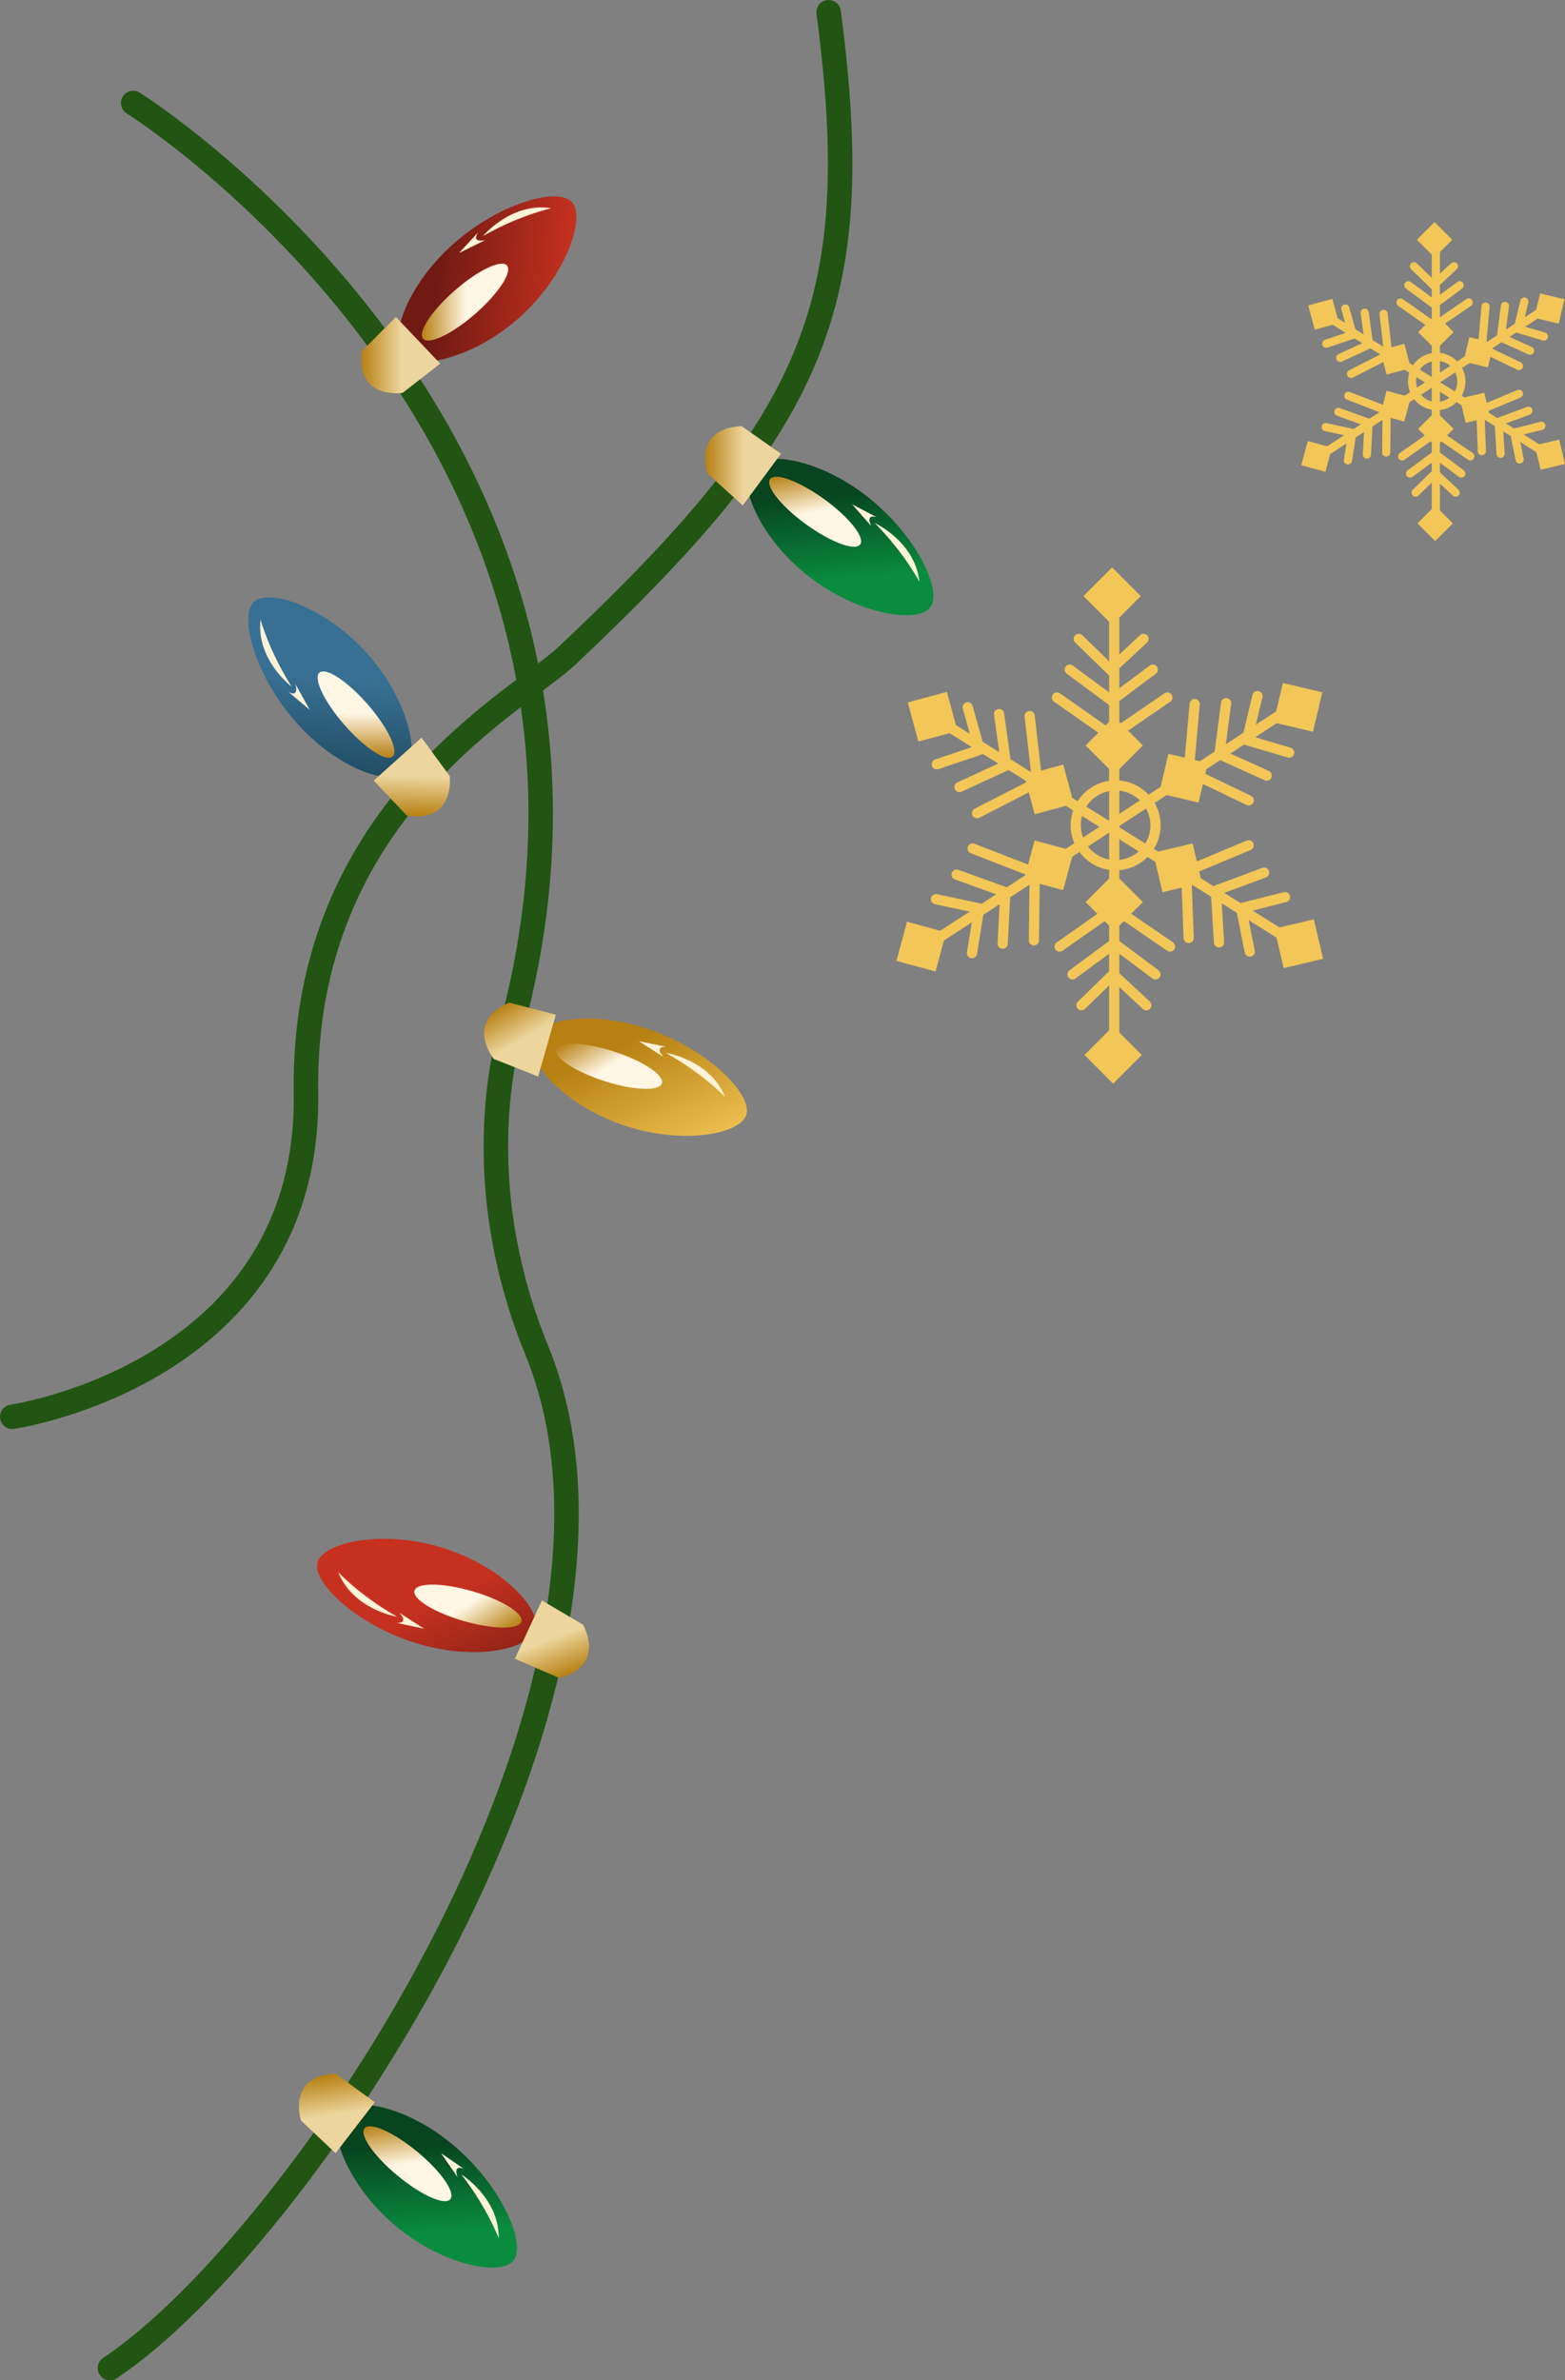 <?xml version="1.0" encoding="UTF-8"?> <svg xmlns="http://www.w3.org/2000/svg" xmlns:xlink="http://www.w3.org/1999/xlink" id="_Слой_2" data-name="Слой 2" viewBox="0 0 383.4 582.84"><rect x="0" y="0" width="383.4" height="582.84" fill="#808080" stroke="none"/> <defs> <style> .cls-1, .cls-2, .cls-3, .cls-4 { stroke: #f2c657; } .cls-1, .cls-2, .cls-3, .cls-4, .cls-5 { fill: none; stroke-linecap: round; } .cls-1, .cls-2, .cls-5 { stroke-linejoin: round; } .cls-1, .cls-4 { stroke-width: 2.5px; } .cls-6 { fill: #fff3d7; } .cls-7 { fill: #f2c657; } .cls-8 { fill: url(#_Безымянный_градиент_23); } .cls-9 { fill: url(#_Безымянный_градиент_27); } .cls-10 { fill: url(#_Безымянный_градиент_36); } .cls-11 { fill: url(#_Безымянный_градиент_12); } .cls-2, .cls-3 { stroke-width: 2px; } .cls-3, .cls-4 { stroke-miterlimit: 10; } .cls-12 { fill: url(#_Безымянный_градиент_4-2); } .cls-13 { fill: url(#_Безымянный_градиент_3-2); } .cls-14 { fill: url(#_Безымянный_градиент_3-6); } .cls-15 { fill: url(#_Безымянный_градиент_3-3); } .cls-16 { fill: url(#_Безымянный_градиент_3-5); } .cls-17 { fill: url(#_Безымянный_градиент_3-4); } .cls-18 { fill: url(#_Безымянный_градиент_12-2); } .cls-19 { fill: url(#_Безымянный_градиент_36-5); } .cls-20 { fill: url(#_Безымянный_градиент_36-2); } .cls-21 { fill: url(#_Безымянный_градиент_36-4); } .cls-22 { fill: url(#_Безымянный_градиент_36-6); } .cls-23 { fill: url(#_Безымянный_градиент_36-3); } .cls-24 { fill: url(#_Безымянный_градиент_3); } .cls-25 { fill: url(#_Безымянный_градиент_4); } .cls-5 { stroke: #225513; stroke-width: 6px; } </style> <linearGradient id="_Безымянный_градиент_12" data-name="Безымянный градиент 12" x1="20.82" y1="139.82" x2="59.94" y2="139.82" gradientTransform="translate(85.33 -77.25) rotate(-3.56) scale(1.08 1.05) skewX(-7.03)" gradientUnits="userSpaceOnUse"> <stop offset=".2" stop-color="#701a13"></stop> <stop offset="1" stop-color="#c6311f"></stop> </linearGradient> <linearGradient id="_Безымянный_градиент_12-2" data-name="Безымянный градиент 12" x1="-5874.54" y1="-697.97" x2="-5835.42" y2="-697.97" gradientTransform="translate(-2786.81 -5150.94) rotate(-124.32) scale(1.08 1.05) skewX(-7.03)" xlink:href="#_Безымянный_градиент_12"></linearGradient> <linearGradient id="_Безымянный_градиент_4" data-name="Безымянный градиент 4" x1="-749.84" y1="-4064.47" x2="-710.73" y2="-4064.47" gradientTransform="translate(-3905.97 1363.84) rotate(76.61) scale(1.08 1.05) skewX(-7.03)" gradientUnits="userSpaceOnUse"> <stop offset=".2" stop-color="#07441f"></stop> <stop offset=".72" stop-color="#0a8c3f"></stop> </linearGradient> <linearGradient id="_Безымянный_градиент_27" data-name="Безымянный градиент 27" x1="58.08" y1="-3083.69" x2="97.19" y2="-3083.69" gradientTransform="translate(-2863.3 1565.74) rotate(58.06) scale(1.08 1.05) skewX(-7.03)" gradientUnits="userSpaceOnUse"> <stop offset=".2" stop-color="#b78013"></stop> <stop offset="1" stop-color="#f2c657"></stop> </linearGradient> <linearGradient id="_Безымянный_градиент_23" data-name="Безымянный градиент 23" x1="-4449.58" y1="794.85" x2="-4410.47" y2="794.85" gradientTransform="translate(-1002.86 -4655) rotate(-92.9) scale(1.08 1.05) skewX(-7.03)" gradientUnits="userSpaceOnUse"> <stop offset=".2" stop-color="#183d4f"></stop> <stop offset="1" stop-color="#387093"></stop> </linearGradient> <linearGradient id="_Безымянный_градиент_4-2" data-name="Безымянный градиент 4" x1="-552.64" y1="-3913.25" x2="-513.53" y2="-3913.25" gradientTransform="translate(-3940.7 1349.43) rotate(79.38) scale(1.08 1.05) skewX(-7.03)" xlink:href="#_Безымянный_градиент_4"></linearGradient> <linearGradient id="_Безымянный_градиент_3" data-name="Безымянный градиент 3" x1="172.76" y1="114.04" x2="191.33" y2="114.04" gradientUnits="userSpaceOnUse"> <stop offset="0" stop-color="#b78013"></stop> <stop offset=".51" stop-color="#edd69e"></stop> </linearGradient> <linearGradient id="_Безымянный_градиент_3-2" data-name="Безымянный градиент 3" x1="88.52" y1="86.96" x2="107.84" y2="86.96" xlink:href="#_Безымянный_градиент_3"></linearGradient> <linearGradient id="_Безымянный_градиент_3-3" data-name="Безымянный градиент 3" x1="-4752.37" y1="1199.77" x2="-4733.04" y2="1199.77" gradientTransform="translate(-965.08 -4584.34) rotate(-88.39)" xlink:href="#_Безымянный_градиент_3"></linearGradient> <linearGradient id="_Безымянный_градиент_3-4" data-name="Безымянный градиент 3" x1="356.16" y1="-3242.8" x2="375.49" y2="-3242.8" gradientTransform="translate(-2851.59 1583.64) rotate(59.52)" xlink:href="#_Безымянный_градиент_3"></linearGradient> <linearGradient id="_Безымянный_градиент_3-5" data-name="Безымянный градиент 3" x1="-5699.79" y1="453.42" x2="-5680.46" y2="453.42" gradientTransform="translate(-2377.65 -4724.06) rotate(-111.55)" xlink:href="#_Безымянный_градиент_3"></linearGradient> <linearGradient id="_Безымянный_градиент_3-6" data-name="Безымянный градиент 3" x1="-495.86" y1="-4032.03" x2="-476.53" y2="-4032.03" gradientTransform="translate(-3826.58 1617.61) rotate(81.16)" xlink:href="#_Безымянный_градиент_3"></linearGradient> <linearGradient id="_Безымянный_градиент_36" data-name="Безымянный градиент 36" x1="103.36" y1="73.97" x2="124.5" y2="73.97" gradientTransform="translate(76.71 -56.67) rotate(41.1)" gradientUnits="userSpaceOnUse"> <stop offset="0" stop-color="#b78013"></stop> <stop offset=".51" stop-color="#fff6e3"></stop> </linearGradient> <linearGradient id="_Безымянный_градиент_36-2" data-name="Безымянный градиент 36" x1="-233.65" y1="-4350.7" x2="-212.52" y2="-4350.7" gradientTransform="translate(-3225.34 -2566.83) rotate(131.1)" xlink:href="#_Безымянный_градиент_36"></linearGradient> <linearGradient id="_Безымянный_градиент_36-3" data-name="Безымянный градиент 36" x1="-4787.37" y1="1162.55" x2="-4766.23" y2="1162.55" gradientTransform="translate(2351.56 -4188.76) rotate(-48.9)" xlink:href="#_Безымянный_градиент_36"></linearGradient> <linearGradient id="_Безымянный_градиент_36-4" data-name="Безымянный градиент 36" x1="386.02" y1="-3202.9" x2="407.16" y2="-3202.9" gradientTransform="translate(-2003.56 -2143.38) rotate(131.1)" xlink:href="#_Безымянный_градиент_36"></linearGradient> <linearGradient id="_Безымянный_градиент_36-5" data-name="Безымянный градиент 36" x1="-6069.85" y1="-142.63" x2="-6048.71" y2="-142.63" gradientTransform="translate(4205.58 -4078.77) rotate(-48.9)" xlink:href="#_Безымянный_градиент_36"></linearGradient> <linearGradient id="_Безымянный_градиент_36-6" data-name="Безымянный градиент 36" x1="-447.43" y1="-4020.83" x2="-426.29" y2="-4020.83" gradientTransform="translate(-3217.19 -1784.36) rotate(131.1)" xlink:href="#_Безымянный_градиент_36"></linearGradient> </defs> <g id="_Слой_20" data-name="Слой 20"> <g> <path class="cls-5" d="M32.63,25.22S162.79,106.71,125.87,249.56c0,0-12.95,35.69,5.63,81.08,33.8,82.57-58.45,218.71-104.57,249.21"></path> <path class="cls-5" d="M3,346.92s73.02-10.58,71.96-79.37,52.32-96.04,63.83-106.88C199.57,103.44,212.53,74.96,203,3"></path> <path class="cls-11" d="M140.09,49.47c3.4,3.75-1.18,17.72-12.61,28.07-11.43,10.35-25.4,13.17-28.8,9.42s.58-16.55,12.01-26.9,26-14.33,29.4-10.58Z"></path> <path class="cls-18" d="M77.81,382.49c1.49-4.84,15.83-8.05,30.57-3.51s24.3,15.1,22.82,19.93-14.52,7.97-29.26,3.43c-14.74-4.53-25.61-15.01-24.13-19.85Z"></path> <path class="cls-25" d="M227.88,148.73c-3.12,3.99-17.66,1.86-29.81-7.63-12.15-9.5-17.31-22.78-14.2-26.77s16.41-2.26,28.56,7.24c12.15,9.5,18.56,23.17,15.45,27.16Z"></path> <path class="cls-9" d="M182.81,273.07c-1.69,4.77-16.15,7.38-30.69,2.24s-23.66-16.09-21.97-20.86,14.84-7.36,29.38-2.22c14.54,5.14,24.97,16.06,23.28,20.83Z"></path> <path class="cls-8" d="M62.26,147.33c3.79-3.35,17.7,1.38,27.92,12.93,10.22,11.55,12.87,25.55,9.09,28.9s-16.54-.77-26.76-12.32-14.03-26.16-10.24-29.52Z"></path> <path class="cls-12" d="M125.72,553.6c-3.3,3.83-17.73,1.01-29.4-9.07-11.68-10.08-16.19-23.59-12.89-27.42s16.5-1.46,28.17,8.61c11.68,10.08,17.42,24.04,14.12,27.87Z"></path> <path class="cls-24" d="M173.3,115.92s-3.72-10.95,8.34-11.59l9.69,6.77-9.37,12.66-8.66-7.84Z"></path> <path class="cls-13" d="M98.62,96.21s-11.43,1.77-9.98-10.22l8.35-8.37,10.85,11.42-9.22,7.17Z"></path> <path class="cls-15" d="M110.17,190.03s1.45,11.48-10.49,9.69l-8.13-8.58,11.72-10.52,6.91,9.42Z"></path> <path class="cls-17" d="M120.97,259.29s-7.33-8.96,3.75-13.78l11.45,2.95-4.34,15.14-10.86-4.31Z"></path> <path class="cls-16" d="M142.83,397.83s5.85,9.98-5.84,13.03l-10.85-4.69,6.63-14.28,10.06,5.94Z"></path> <path class="cls-14" d="M73.71,519.22s-3.51-11.03,8.56-11.43l9.55,6.96-9.61,12.47-8.5-8.01Z"></path> <line class="cls-1" x1="272.97" y1="261.44" x2="272.97" y2="145.96"></line> <line class="cls-1" x1="316.59" y1="173.1" x2="224.71" y2="233.08"></line> <line class="cls-1" x1="320.68" y1="233.08" x2="224.71" y2="173.1"></line> <circle class="cls-1" cx="273.31" cy="202.09" r="9.77"></circle> <rect class="cls-7" x="267.73" y="253.36" width="9.93" height="9.93" transform="translate(648.19 248.16) rotate(135)"></rect> <rect class="cls-7" x="220.74" y="226.81" width="9.93" height="9.93" transform="translate(383.28 514.33) rotate(-164.91)"></rect> <rect class="cls-7" x="313.22" y="226.09" width="9.93" height="9.93" transform="translate(680.98 382.74) rotate(166.7)"></rect> <rect class="cls-7" x="267.49" y="140.99" width="9.93" height="9.93" transform="translate(361.9 441.82) rotate(-135)"></rect> <rect class="cls-7" x="223.5" y="170.54" width="9.93" height="9.93" transform="translate(494.76 285.47) rotate(164.91)"></rect> <rect class="cls-7" x="312.98" y="168.26" width="9.93" height="9.93" transform="translate(587.54 414.93) rotate(-166.7)"></rect> <rect class="cls-7" x="283.51" y="207.5" width="9.93" height="9.93" transform="translate(618.09 352.9) rotate(166.7)"></rect> <rect class="cls-7" x="268" y="215.92" width="9.93" height="9.93" transform="translate(622.18 184.05) rotate(135)"></rect> <rect class="cls-7" x="252" y="206.89" width="9.93" height="9.93" transform="translate(449.91 483.32) rotate(-164.91)"></rect> <rect class="cls-7" x="284.94" y="185.61" width="9.93" height="9.93" transform="translate(528.22 442.71) rotate(-166.7)"></rect> <rect class="cls-7" x="268" y="177.56" width="9.93" height="9.93" transform="translate(336.92 504.62) rotate(-135)"></rect> <rect class="cls-7" x="252" y="188.34" width="9.93" height="9.93" transform="translate(555.41 313.04) rotate(164.91)"></rect> <polyline class="cls-4" points="264.95 246.14 272.7 238.59 280.83 246.14"></polyline> <polyline class="cls-4" points="283.08 238.59 272.97 231.05 262.75 238.59"></polyline> <polyline class="cls-4" points="286.64 231.77 272.97 222.4 259.6 231.77"></polyline> <polyline class="cls-4" points="229.3 220.18 239.88 222.43 238.12 233.39"></polyline> <polyline class="cls-4" points="245.64 231.07 246.3 218.47 234.35 214.16"></polyline> <polyline class="cls-4" points="253.29 230.25 253.5 213.67 238.28 207.76"></polyline> <polyline class="cls-4" points="315.83 184.29 305.46 181.22 308.06 170.44"></polyline> <polyline class="cls-4" points="300.38 172.17 298.74 184.67 310.32 189.9"></polyline> <polyline class="cls-4" points="292.68 172.4 291.2 188.91 305.92 195.98"></polyline> <polyline class="cls-4" points="237.07 173.19 240.01 183.6 229.5 187.15"></polyline> <polyline class="cls-4" points="235.06 192.72 246.51 187.43 244.76 174.85"></polyline> <polyline class="cls-4" points="239.36 199.11 254.12 191.56 252.25 175.34"></polyline> <polyline class="cls-4" points="306.17 233 304.05 222.39 314.8 219.67"></polyline> <polyline class="cls-4" points="309.69 213.68 297.87 218.07 298.64 230.75"></polyline> <polyline class="cls-4" points="305.9 206.98 290.6 213.37 291.21 229.68"></polyline> <polyline class="cls-4" points="264.28 156.43 272.03 163.97 280.16 156.43"></polyline> <polyline class="cls-4" points="282.41 163.97 272.3 171.52 262.08 163.97"></polyline> <polyline class="cls-4" points="285.98 170.79 272.3 180.17 258.94 170.79"></polyline> <line class="cls-2" x1="351.76" y1="130.08" x2="351.76" y2="58.72"></line> <line class="cls-2" x1="378.72" y1="75.49" x2="321.94" y2="112.56"></line> <line class="cls-2" x1="381.24" y1="112.56" x2="321.94" y2="75.49"></line> <circle class="cls-2" cx="351.97" cy="93.4" r="6.04"></circle> <rect class="cls-7" x="348.52" y="125.09" width="6.14" height="6.14" transform="translate(690.82 -29.84) rotate(135)"></rect> <rect class="cls-7" x="319.48" y="108.68" width="6.14" height="6.14" transform="translate(604.88 303.63) rotate(-164.91)"></rect> <rect class="cls-7" x="376.63" y="108.23" width="6.14" height="6.14" transform="translate(774.82 132.3) rotate(166.7)"></rect> <rect class="cls-7" x="348.37" y="55.65" width="6.14" height="6.14" transform="translate(558.43 348.74) rotate(-135)"></rect> <rect class="cls-7" x="321.19" y="73.91" width="6.14" height="6.14" transform="translate(657.37 66.86) rotate(164.91)"></rect> <rect class="cls-7" x="376.48" y="72.5" width="6.14" height="6.14" transform="translate(731.56 236.4) rotate(-166.7)"></rect> <rect class="cls-7" x="358.27" y="96.75" width="6.14" height="6.14" transform="translate(735.96 113.87) rotate(166.7)"></rect> <rect class="cls-7" x="348.69" y="101.95" width="6.14" height="6.14" transform="translate(674.75 -69.45) rotate(135)"></rect> <rect class="cls-7" x="338.8" y="96.37" width="6.14" height="6.14" transform="translate(646.06 284.47) rotate(-164.91)"></rect> <rect class="cls-7" x="359.16" y="83.22" width="6.14" height="6.14" transform="translate(694.9 253.57) rotate(-166.7)"></rect> <rect class="cls-7" x="348.69" y="78.25" width="6.14" height="6.14" transform="translate(542.99 387.55) rotate(-135)"></rect> <rect class="cls-7" x="338.8" y="84.91" width="6.14" height="6.14" transform="translate(694.86 83.9) rotate(164.91)"></rect> <polyline class="cls-3" points="346.8 120.63 351.59 115.96 356.61 120.63"></polyline> <polyline class="cls-3" points="358 115.96 351.76 111.3 345.44 115.96"></polyline> <polyline class="cls-3" points="360.21 111.75 351.76 105.96 343.5 111.75"></polyline> <polyline class="cls-3" points="324.77 104.58 331.31 105.98 330.22 112.74"></polyline> <polyline class="cls-3" points="334.87 111.31 335.28 103.53 327.89 100.86"></polyline> <polyline class="cls-3" points="339.6 110.8 339.72 100.56 330.32 96.91"></polyline> <polyline class="cls-3" points="378.24 82.4 371.83 80.51 373.44 73.84"></polyline> <polyline class="cls-3" points="368.69 74.91 367.69 82.64 374.84 85.87"></polyline> <polyline class="cls-3" points="363.94 75.05 363.02 85.26 372.12 89.63"></polyline> <polyline class="cls-3" points="329.58 75.54 331.39 81.98 324.9 84.17"></polyline> <polyline class="cls-3" points="328.33 87.62 335.41 84.35 334.32 76.57"></polyline> <polyline class="cls-3" points="330.99 91.56 340.11 86.9 338.95 76.87"></polyline> <polyline class="cls-3" points="372.28 112.51 370.96 105.95 377.61 104.27"></polyline> <polyline class="cls-3" points="374.45 100.57 367.14 103.28 367.62 111.11"></polyline> <polyline class="cls-3" points="372.11 96.43 362.66 100.37 363.03 110.46"></polyline> <polyline class="cls-3" points="346.39 65.19 351.18 69.85 356.2 65.19"></polyline> <polyline class="cls-3" points="357.59 69.85 351.35 74.51 345.03 69.85"></polyline> <polyline class="cls-3" points="359.8 74.06 351.35 79.86 343.09 74.06"></polyline> <ellipse class="cls-10" cx="113.93" cy="73.97" rx="13.63" ry="3.8" transform="translate(-20.55 93.13) rotate(-41.1)"></ellipse> <ellipse class="cls-20" cx="199.69" cy="125.3" rx="3.8" ry="13.63" transform="translate(-18.94 213.48) rotate(-54.07)"></ellipse> <ellipse class="cls-23" cx="87.22" cy="174.96" rx="3.8" ry="13.63" transform="translate(-93.52 100.47) rotate(-41.1)"></ellipse> <ellipse class="cls-21" cx="149.19" cy="261.11" rx="3.8" ry="13.63" transform="translate(-145.14 322.8) rotate(-72.1)"></ellipse> <ellipse class="cls-19" cx="114.63" cy="393.3" rx="3.8" ry="13.63" transform="translate(-295.03 394.05) rotate(-73.86)"></ellipse> <ellipse class="cls-22" cx="99.81" cy="529.82" rx="3.8" ry="13.63" transform="translate(-372.08 269.08) rotate(-50.41)"></ellipse> <path class="cls-6" d="M118.32,57.8s6.96-8.38,16.76-6.81c0,0-7.65,1.63-16.76,6.81Z"></path> <path class="cls-6" d="M117.06,56.98l-4.61,4.98,6.44-3.17s-3.46,.87-1.83-1.8Z"></path> <path class="cls-6" d="M214.3,128.07s9.91,4.54,10.94,14.41c0,0-3.57-6.96-10.94-14.41Z"></path> <path class="cls-6" d="M214.76,126.64l-6.01-3.16,4.74,5.39s-1.74-3.12,1.27-2.23Z"></path> <path class="cls-6" d="M71.43,168.12s-8.71-6.56-7.6-16.42c0,0,2,7.56,7.6,16.42Z"></path> <path class="cls-6" d="M70.68,169.43l5.19,4.37-3.48-6.28s1.03,3.42-1.71,1.91Z"></path> <path class="cls-6" d="M163.12,257.81s10.78,1.6,14.52,10.79c0,0-5.37-5.69-14.52-10.79Z"></path> <path class="cls-6" d="M163.16,256.31l-6.65-1.36,6.05,3.86s-2.54-2.51,.59-2.5Z"></path> <path class="cls-6" d="M97.29,395.88s-10.76-1.7-14.43-10.92c0,0,5.31,5.74,14.43,10.92Z"></path> <path class="cls-6" d="M97.23,397.39l6.64,1.42-6.02-3.91s2.51,2.53-.62,2.49Z"></path> <path class="cls-6" d="M113.02,532.45s9.29,5.69,9.15,15.61c0,0-2.71-7.33-9.15-15.61Z"></path> <path class="cls-6" d="M113.65,531.08l-5.59-3.85,4.06,5.92s-1.35-3.3,1.52-2.07Z"></path> </g> </g> </svg> 